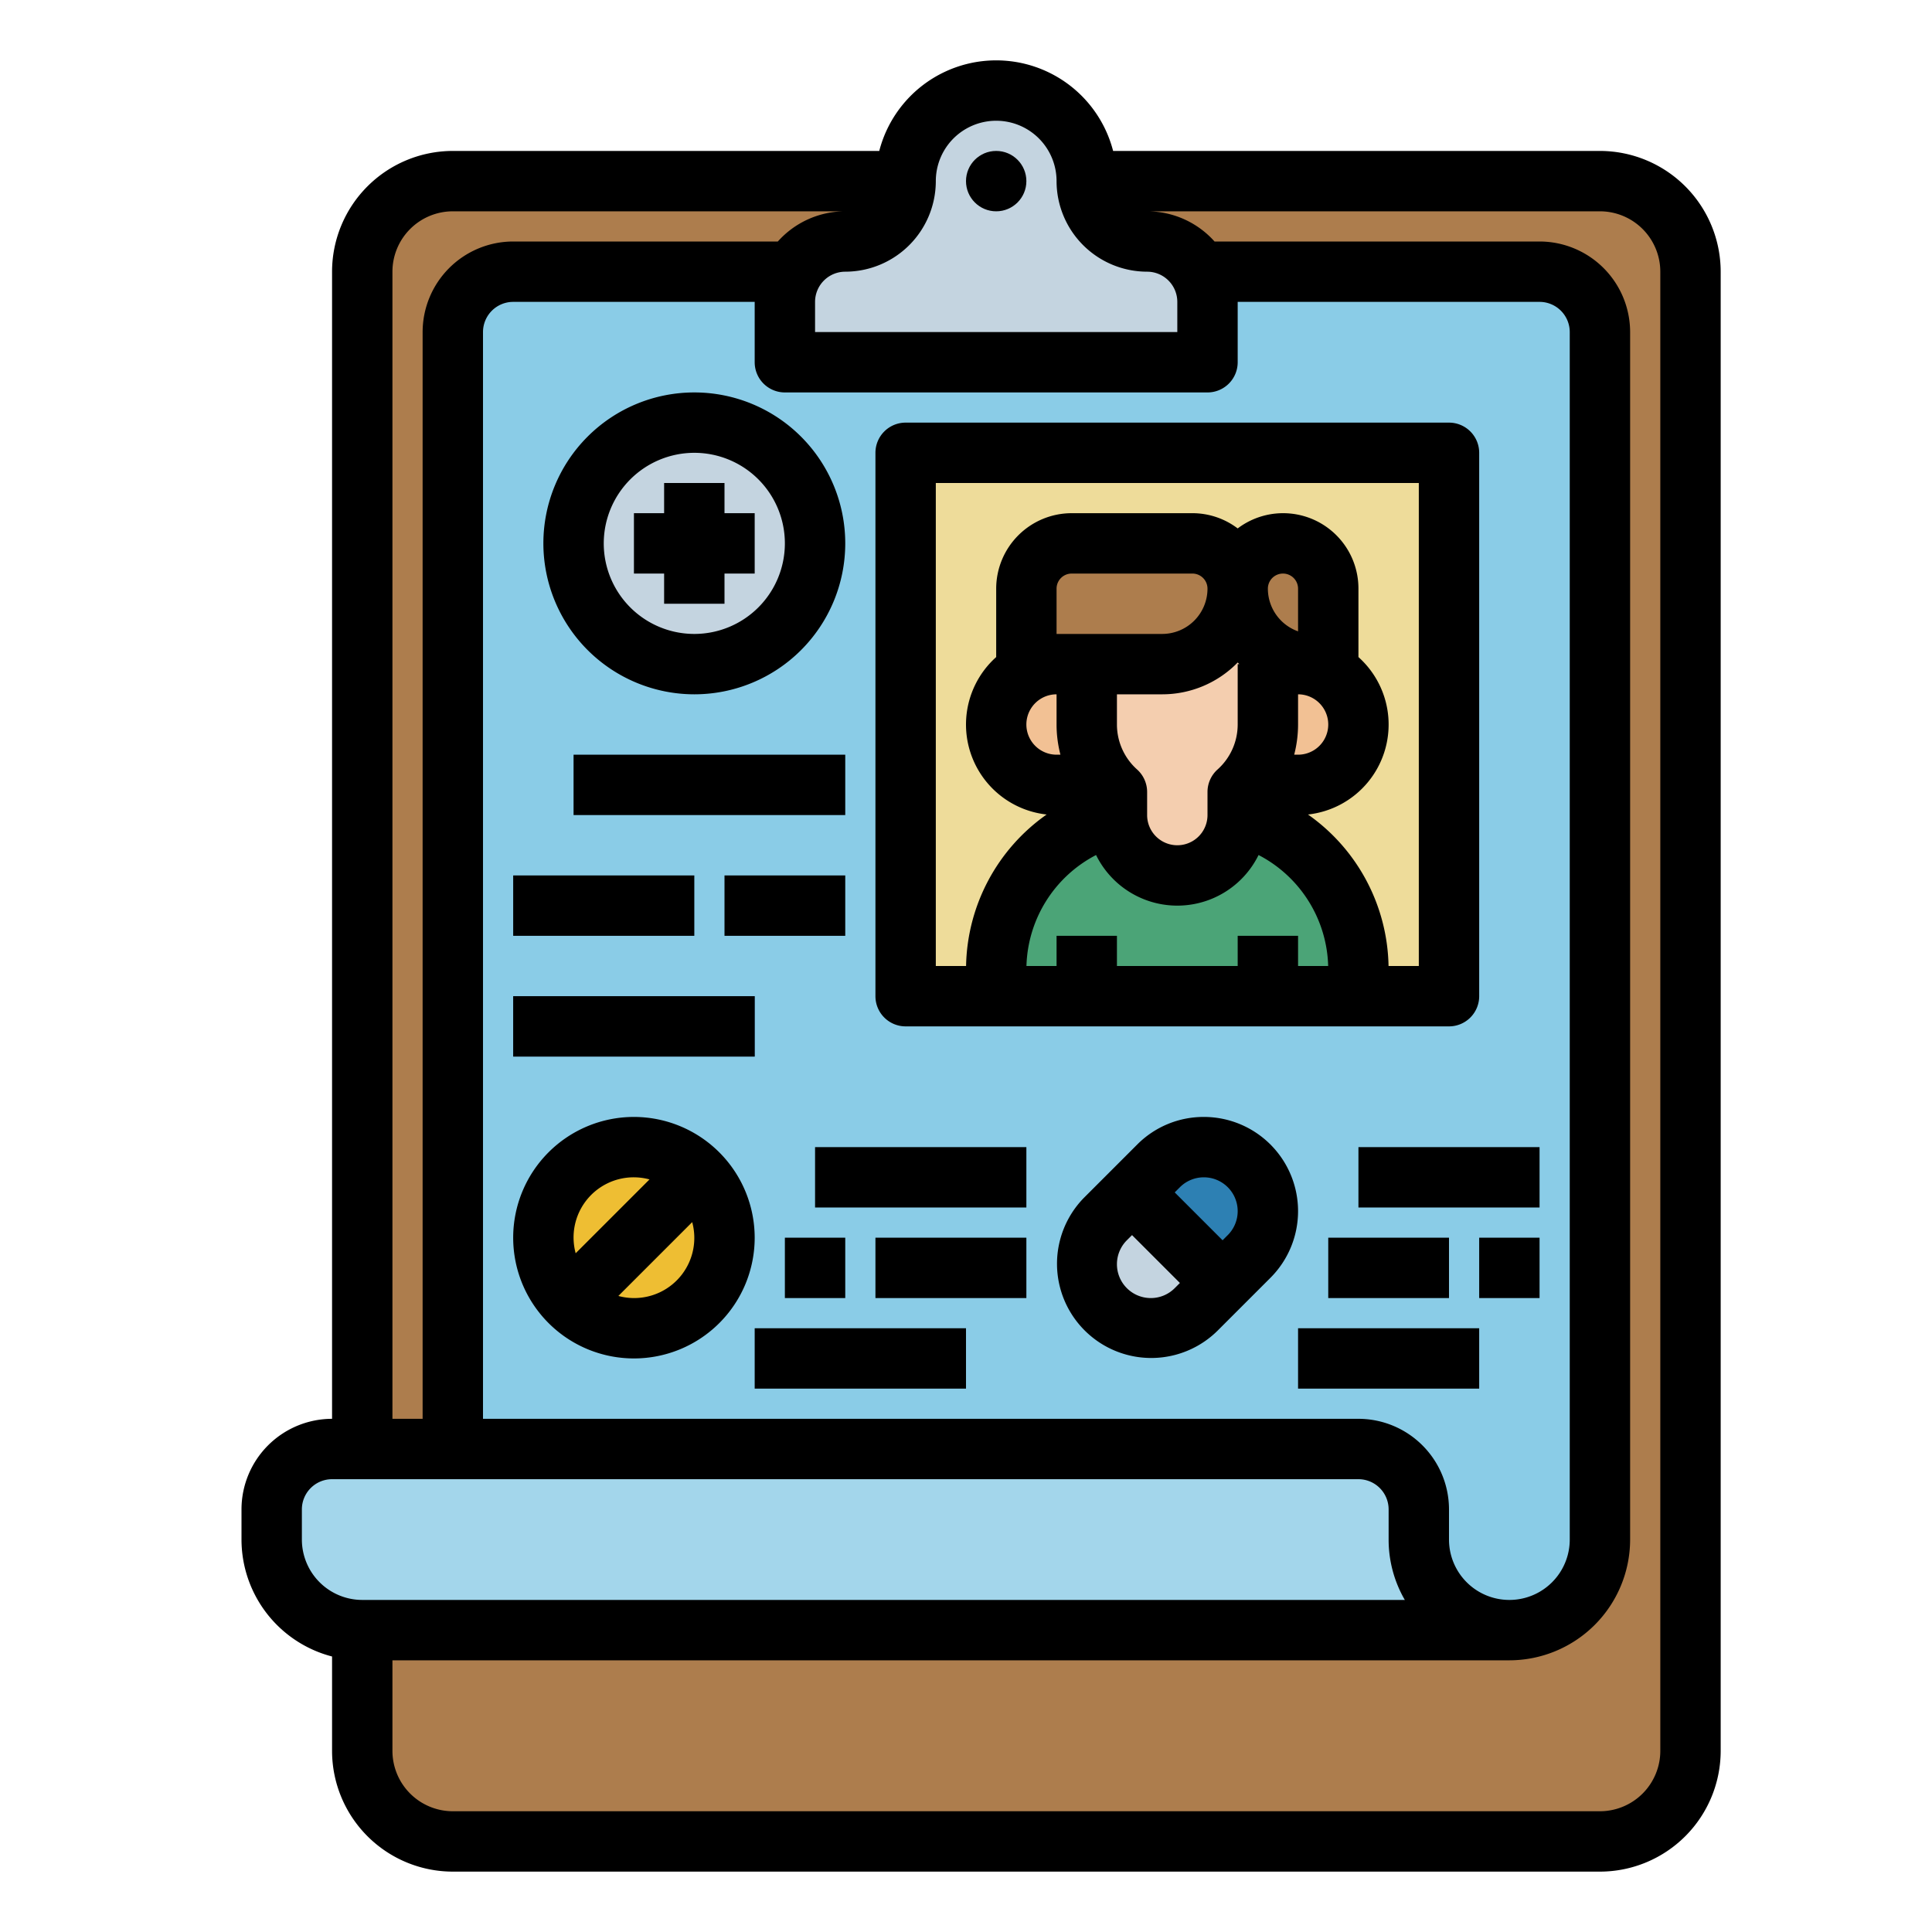<svg height="512" viewBox="0 0 512 512" width="512" xmlns="http://www.w3.org/2000/svg"><g id="Fill_out_line" data-name="Fill out line"><rect fill="#ad7d4d" height="440" rx="24" width="352" x="96" y="48"/><path d="m120 408v-320a16 16 0 0 1 16-16h272a16 16 0 0 1 16 16v320a24 24 0 0 1 -24 24h-240c-13.255 0-40-10.745-40-24z" fill="#8acce7"/><path d="m376 408a24 24 0 0 0 24 24h-304a24 24 0 0 1 -24-24v-8a16 16 0 0 1 16-16h272a16 16 0 0 1 16 16z" fill="#a3d6eb"/><path d="m136 264h64v16h-64z" fill="#396795"/><path d="m192 328a24.006 24.006 0 0 1 -24 24 24.023 24.023 0 0 1 -24-24 24.006 24.006 0 0 1 24-24 24.022 24.022 0 0 1 24 24z" fill="#eebe33"/><path d="m320 80v16h-112v-16a16 16 0 0 1 16-16 16 16 0 0 0 16-16 24 24 0 0 1 24-24 24 24 0 0 1 24 24 16 16 0 0 0 16 16 16 16 0 0 1 16 16z" fill="#c4d4e0"/><path d="m336 320.97a16.974 16.974 0 0 1 -4.97 12l-7.03 7.03-7.03 7.03a16.971 16.971 0 0 1 -24-24l7.03-7.03 7.03-7.03a16.971 16.971 0 0 1 28.97 12z" fill="#c4d4e0"/><path d="m336 320.97a16.974 16.974 0 0 1 -4.97 12l-7.03 7.03-24-24 7.03-7.03a16.971 16.971 0 0 1 28.97 12z" fill="#2d80b3"/><circle cx="184" cy="144" fill="#c4d4e0" r="32"/><path d="m240 120h144v144h-144z" fill="#eedc9a"/><path d="m264 264v-7.015a42.246 42.246 0 0 1 32-40.985h32a42.246 42.246 0 0 1 32 40.985v7.015z" fill="#4ba477"/><path d="m272 156h80v29h-80z" fill="#966342"/><path d="m280 176a16 16 0 0 0 -16 16 16 16 0 0 0 16 16h64a16 16 0 0 0 16-16 16 16 0 0 0 -16-16z" fill="#f2c194"/><path d="m336 156v36a23.926 23.926 0 0 1 -8 17.88v6.12a16 16 0 0 1 -16 16 16 16 0 0 1 -16-16v-6.12a23.926 23.926 0 0 1 -8-17.88v-36z" fill="#f4ceaf"/><path d="m328 156a20 20 0 0 1 -20 20h-36v-20a12 12 0 0 1 12-12h32a12 12 0 0 1 12 12z" fill="#ad7d4d"/><path d="m352 156v20h-4a20 20 0 0 1 -20-20 12 12 0 0 1 12-12 12 12 0 0 1 12 12z" fill="#ad7d4d"/><path d="m232 120v144a8 8 0 0 0 8 8h144a8 8 0 0 0 8-8v-144a8 8 0 0 0 -8-8h-144a8 8 0 0 0 -8 8zm110.973 80a31.909 31.909 0 0 0 1.027-8v-8a8 8 0 0 1 0 16zm1.027-32.686a12.02 12.02 0 0 1 -8-11.314 4 4 0 0 1 8 0zm-15.569 8.686h-.431v16a16.002 16.002 0 0 1 -5.332 11.916 7.998 7.998 0 0 0 -2.668 5.964v6.12a8 8 0 0 1 -16 0v-6.12a7.998 7.998 0 0 0 -2.668-5.964 16.002 16.002 0 0 1 -5.332-11.916v-8h12a27.912 27.912 0 0 0 20-8.431q.213.218.431.431zm-20.431-8h-28v-12a4.004 4.004 0 0 1 4-4h32a4.004 4.004 0 0 1 4 4 12.013 12.013 0 0 1 -12 12zm-28 16v8a31.909 31.909 0 0 0 1.027 8h-1.027a8 8 0 0 1 0-16zm10.469 42.589a23.989 23.989 0 0 0 43.062 0 34.182 34.182 0 0 1 18.448 29.411h-7.979v-8h-16v8h-32v-8h-16v8h-7.979a34.182 34.182 0 0 1 18.448-29.411zm-42.469-98.589h128v128h-8.021a50.154 50.154 0 0 0 -21.351-40.147 23.984 23.984 0 0 0 13.372-41.722v-18.131a19.962 19.962 0 0 0 -32-15.962 19.87 19.87 0 0 0 -12-4.038h-32a20.023 20.023 0 0 0 -20 20v18.131a23.984 23.984 0 0 0 13.372 41.722 50.154 50.154 0 0 0 -21.351 40.147h-8.021z"/><path d="m424 40h-129.013a32.004 32.004 0 0 0 -61.975 0h-113.013a32.036 32.036 0 0 0 -32 32v304a24.027 24.027 0 0 0 -24 24v8a32.057 32.057 0 0 0 24 30.987v25.013a32.036 32.036 0 0 0 32 32h304a32.036 32.036 0 0 0 32-32v-392a32.036 32.036 0 0 0 -32-32zm-176 8a16 16 0 0 1 32 0 24.027 24.027 0 0 0 24 24 8.009 8.009 0 0 1 8 8v8h-96v-8a8.009 8.009 0 0 1 8-8 24.027 24.027 0 0 0 24-24zm80 48v-16h80a8.009 8.009 0 0 1 8 8v320a16 16 0 0 1 -32 0v-8a24.027 24.027 0 0 0 -24-24h-232v-288a8.009 8.009 0 0 1 8-8h64v16a8 8 0 0 0 8 8h112a8 8 0 0 0 8-8zm-224-24a16.018 16.018 0 0 1 16-16h104a23.943 23.943 0 0 0 -17.869 8h-70.131a24.027 24.027 0 0 0 -24 24v288h-8zm-24 336v-8a8.009 8.009 0 0 1 8-8h272a8.009 8.009 0 0 1 8 8v8a31.807 31.807 0 0 0 4.294 16h-276.294a16.018 16.018 0 0 1 -16-16zm360 56a16.018 16.018 0 0 1 -16 16h-304a16.018 16.018 0 0 1 -16-16v-24h296a32.036 32.036 0 0 0 32-32v-320a24.027 24.027 0 0 0 -24-24h-86.131a23.943 23.943 0 0 0 -17.869-8h120a16.018 16.018 0 0 1 16 16z"/><path d="m152 200h72v16h-72z"/><path d="m136 232h48v16h-48z"/><path d="m192 232h32v16h-32z"/><path d="m136 264h64v16h-64z"/><path d="m168 296a32 32 0 1 0 32 32 32.036 32.036 0 0 0 -32-32zm0 16a15.912 15.912 0 0 1 4.127.559l-19.567 19.567a15.941 15.941 0 0 1 15.441-20.127zm0 32a15.912 15.912 0 0 1 -4.127-.559l19.567-19.567a15.941 15.941 0 0 1 -15.441 20.127z"/><path d="m319.029 296a24.809 24.809 0 0 0 -17.657 7.313l-14.059 14.059a24.971 24.971 0 0 0 35.313 35.314l14.059-14.059a24.971 24.971 0 0 0 -17.657-42.628zm-14.059 48a8.97 8.97 0 0 1 -6.343-15.313l1.373-1.373 12.686 12.686-1.372 1.372a8.913 8.913 0 0 1 -6.343 2.628zm20.402-16.687-1.373 1.373-12.686-12.686 1.372-1.372a8.97 8.97 0 1 1 12.687 12.686z"/><path d="m360 304h48v16h-48z"/><path d="m352 328h32v16h-32z"/><path d="m392 328h16v16h-16z"/><path d="m344 352h48v16h-48z"/><path d="m216 304h56v16h-56z"/><path d="m208 328h16v16h-16z"/><path d="m232 328h40v16h-40z"/><path d="m200 352h56v16h-56z"/><path d="m184 184a40 40 0 1 0 -40-40 40.046 40.046 0 0 0 40 40zm0-64a24 24 0 1 1 -24 24 24.027 24.027 0 0 1 24-24z"/><path d="m176 160h16v-8h8v-16h-8v-8h-16v8h-8v16h8z"/><circle cx="264" cy="48" r="8"/></g></svg>